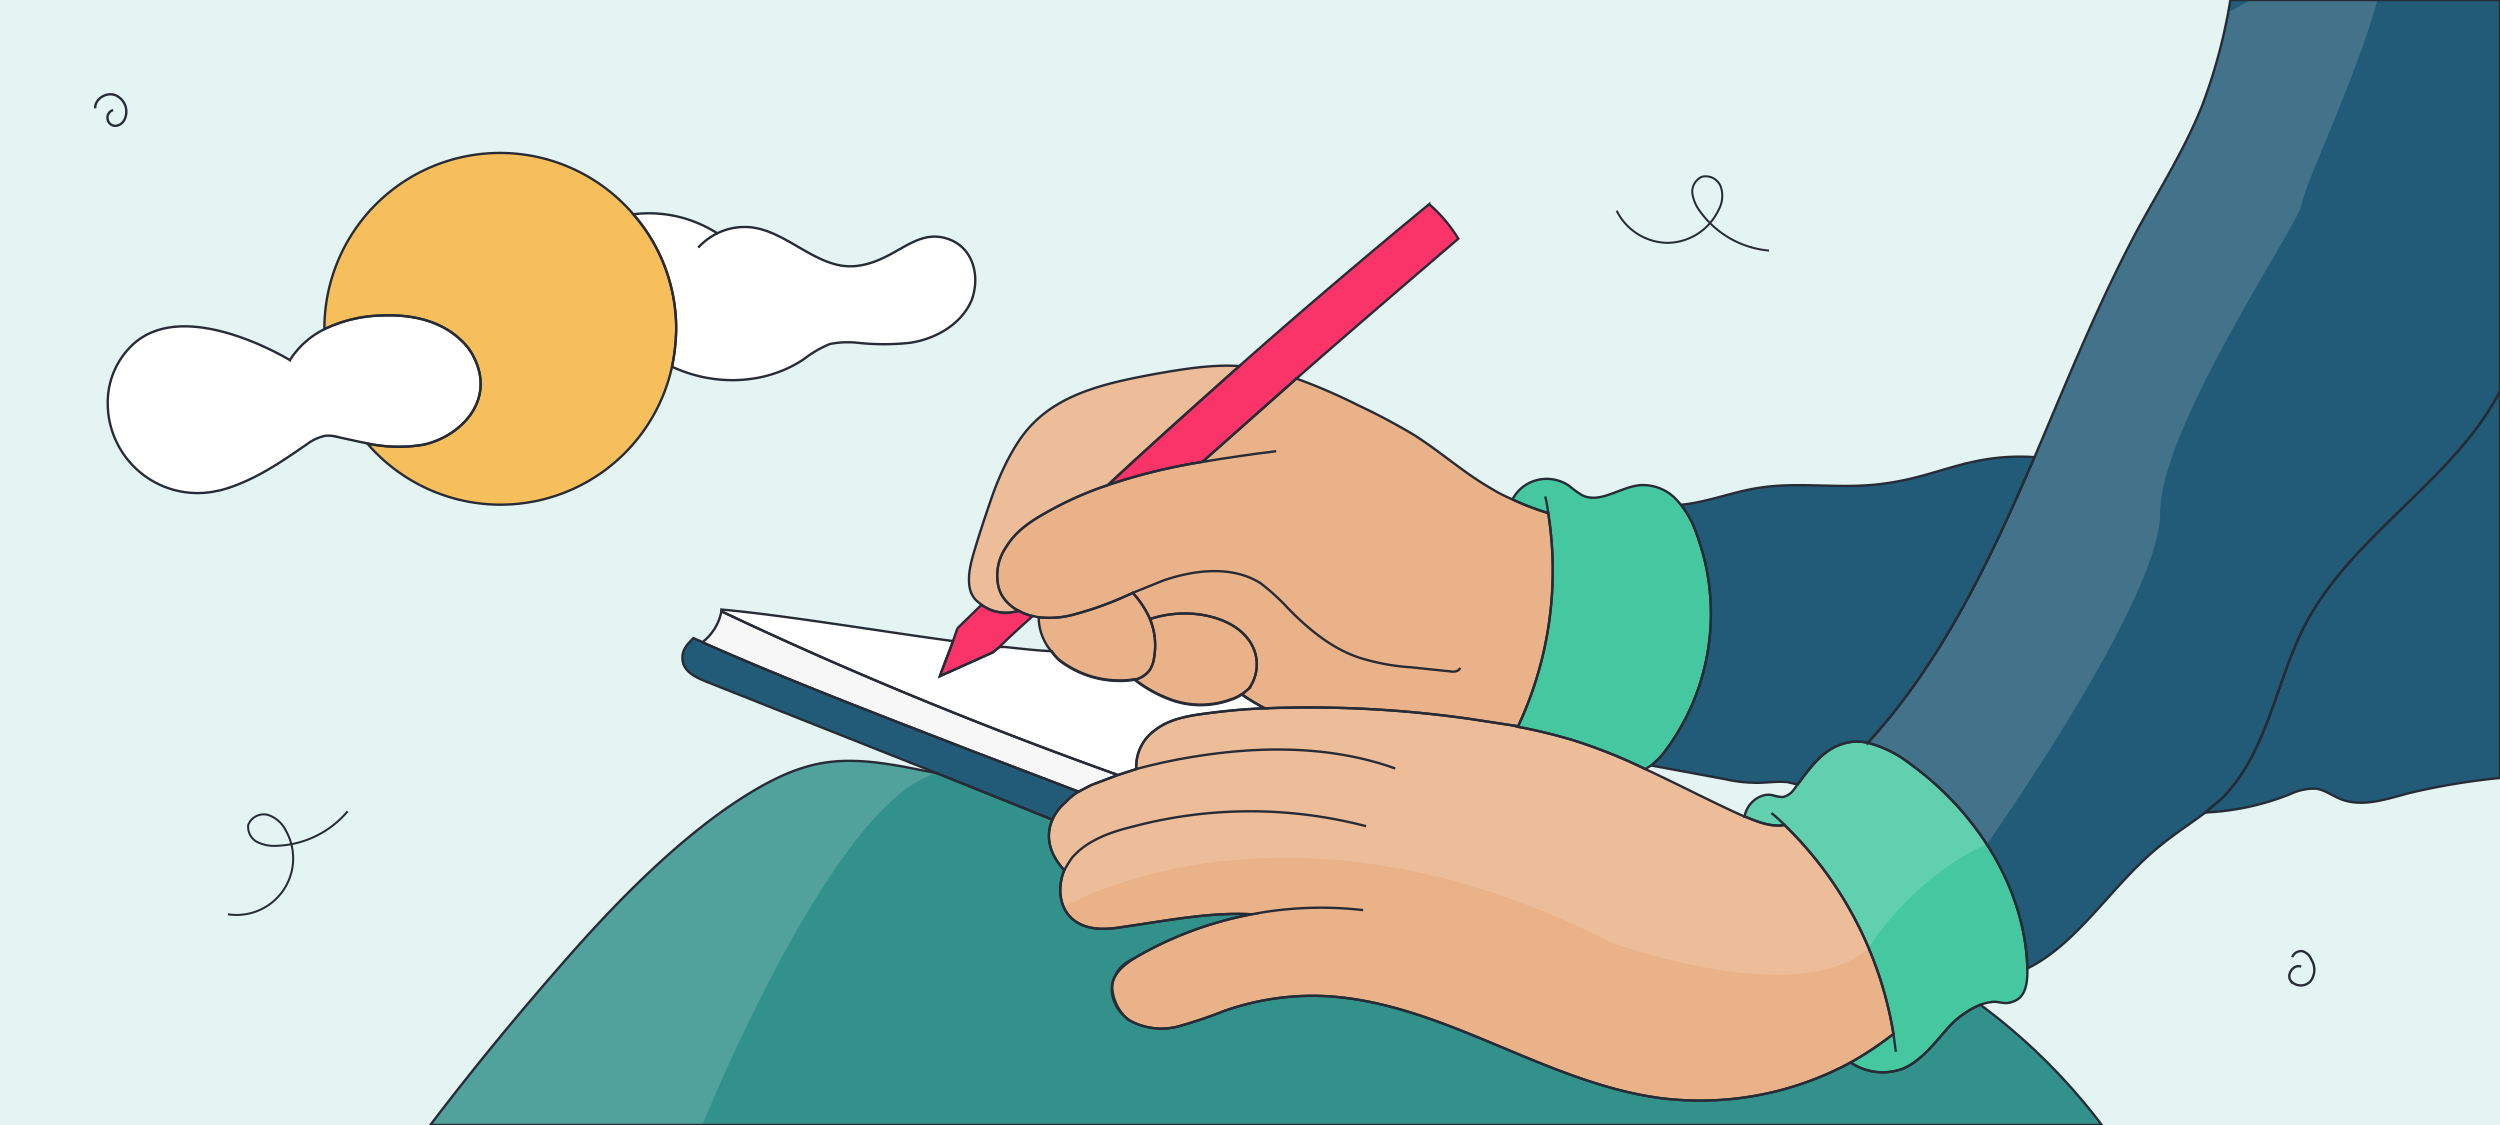 <?xml version="1.0" encoding="utf-8"?>
<svg xmlns="http://www.w3.org/2000/svg" data-name="Capa 3" id="Capa_3" viewBox="0 0 420 189">
  <defs>
    <style>.cls-1{fill:#e3f4f3;}.cls-12,.cls-13,.cls-14,.cls-2{fill:none;}.cls-3{fill:#eab288;}.cls-4{fill:#45c8a0;}.cls-5{fill:#215b77;}.cls-6{fill:#fa3369;}.cls-15,.cls-7{fill:#fff;}.cls-8{fill:#f7f7f7;}.cls-9{fill:#33918b;}.cls-10{fill:#f7bf5c;}.cls-11,.cls-15{opacity:0.15;}.cls-12,.cls-13,.cls-14{stroke:#272b36;stroke-miterlimit:10;}.cls-12{stroke-width:0.4px;}.cls-13{stroke-width:0.34px;}.cls-14{stroke-width:0.4px;}</style>
  </defs>
  <rect class="cls-1" height="189" width="420"/>
  <path class="cls-2" d="M19,18.5a1.3,1.3,0,0,0-.9,1.6,1.3,1.3,0,0,0,1.6,1A1.9,1.9,0,0,0,21,19.9,3,3,0,0,0,19.4,16c-1.5-.6-3.5.6-3.4,2.2"/>
  <path class="cls-2" d="M386.6,162.4c-1.2-.5-2.5,1.2-1.8,2.3a2.2,2.2,0,0,0,3.4.1,3.2,3.2,0,0,0,.1-3.6,2.3,2.3,0,0,0-1.5-1.4,1.6,1.6,0,0,0-1.7,1"/>
  <path class="cls-2" d="M38.3,153.6A9.5,9.5,0,0,0,48,139.5a5.1,5.1,0,0,0-3-2.6,2.8,2.8,0,0,0-3.3,1.7,2.9,2.9,0,0,0,1.4,2.8,6.4,6.4,0,0,0,3.3.7,16.3,16.3,0,0,0,12-5.8"/>
  <path class="cls-2" d="M271.6,35.4a9.7,9.7,0,0,0,8.6,5.4,9.6,9.6,0,0,0,8.5-5.5,4.8,4.8,0,0,0,.4-3.9,2.7,2.7,0,0,0-3.2-1.7,2.8,2.8,0,0,0-1.6,2.7,6.6,6.6,0,0,0,1.3,3.1,16,16,0,0,0,11.6,6.6"/>
  <path class="cls-2" d="M214.4,75.8c-4.1.5-8.3,1.1-12.4,1.8"/>
  <path class="cls-3" d="M208.2,61.5c-7.4,6.6-14.8,13.2-22.1,20a58.1,58.1,0,0,0-10.5,4.7c-2.5,1.4-5,3.1-6.5,5.6a8.4,8.4,0,0,0-1.3,7,6.1,6.1,0,0,0,.5,1.2,7,7,0,0,0,2.8,2.6,6.9,6.9,0,0,1-6.2-1l-.5-.4c-2.3-1.7-1.7-5.2-.9-8s2-6.4,3.1-9.6,3.5-8.9,6.7-12.2c5.3-5.6,13.4-7.2,20.9-8.6C198.8,62,203.6,61.2,208.2,61.5Z"/>
  <path class="cls-2" d="M254.8,121.9h-.5"/>
  <path class="cls-2" d="M260.1,86.2a23.3,23.3,0,0,0-.5-2.8"/>
  <path class="cls-4" d="M279.5,126.5a13.9,13.9,0,0,1-2.1,2.1l-1,.6a87.5,87.5,0,0,0-12.3-4.9,92.8,92.8,0,0,0-9.1-2.2,61.7,61.7,0,0,0,5.1-35.9,43.6,43.6,0,0,1-6-2.3,6.3,6.3,0,0,1,3.1-2.9,6.7,6.7,0,0,1,6.4.6,17.7,17.7,0,0,0,2.2,1.6c3.1,1.5,6.5-1.5,9.9-1.7a7.7,7.7,0,0,1,6,2.5l.7.8a16.7,16.7,0,0,1,2.7,5.1A38.5,38.5,0,0,1,279.5,126.5Z"/>
  <path class="cls-5" d="M341.8,76.8c-7.5,17.4-15.5,34.3-28,48a7.8,7.8,0,0,0-4.3.2c-3.3,1-5.4,4-7.5,6.8l-1.7-.4c-1.9-.2-3.9.2-5.8.1a24.2,24.2,0,0,1-4.7-.6l-12.4-2.3a13.9,13.9,0,0,0,2.1-2.1,38.5,38.5,0,0,0,5.6-36.6,16.7,16.7,0,0,0-2.7-5.1c4.3-.4,8.5-2.1,12.8-2.8,6.6-1.1,13.3.1,20-.6s10.8-2.6,16.2-3.8A36.3,36.3,0,0,1,341.8,76.8Z"/>
  <path class="cls-6" d="M173.5,103.5c-1.9,1.7-3.8,3.4-5.6,5.2l-1.1.9-8.9,4c.7-2,1.5-3.9,2.2-5.9s.5-1.5.8-2.2l4-3.9a6.9,6.9,0,0,0,6.2,1A8.5,8.5,0,0,0,173.5,103.5Z"/>
  <path class="cls-6" d="M245,40.1c-9.1,7.8-18.2,15.6-27.2,23.5L202,77.6a97.1,97.1,0,0,0-15.9,3.9c7.3-6.8,14.7-13.4,22.1-20,10.5-9.3,21.1-18.3,31.9-27.2A24.8,24.8,0,0,1,245,40.1Z"/>
  <path class="cls-2" d="M318.1,173.7c.1,1,.3,2,.4,3"/>
  <path class="cls-2" d="M299.8,138.6a20.9,20.9,0,0,0-2.2-2"/>
  <path class="cls-3" d="M209.8,115.7l-1.2,1a6.6,6.6,0,0,1-1.9.9,14.7,14.7,0,0,1-9.7.1,22.2,22.2,0,0,1-6.4-3.5,4.3,4.3,0,0,0,2.6-1.7,5.2,5.2,0,0,0,.7-2.1,11.7,11.7,0,0,0-.7-6.4,18.7,18.7,0,0,1,8.8-.7c2.9.5,5.9,1.7,7.7,4.1A6.9,6.9,0,0,1,209.8,115.7Z"/>
  <path class="cls-3" d="M193.9,110.4a5.2,5.2,0,0,1-.7,2.1,4.3,4.3,0,0,1-2.6,1.7,13.2,13.2,0,0,1-2.8.2,16.5,16.5,0,0,1-9.9-3.5,8.1,8.1,0,0,1-1.2-1.4,8.9,8.9,0,0,1-2.2-5.8,15.8,15.8,0,0,0,5.3-.3,57.4,57.4,0,0,0,10.5-3.8,16,16,0,0,1,2.9,4.4A11.7,11.7,0,0,1,193.9,110.4Z"/>
  <path class="cls-7" d="M212.5,119c-3.2.1-6.3.4-9.4.8s-6.6.9-9.1,2.9a7.5,7.5,0,0,0-3.1,6.5l-3.1,1c-22.6-8.1-44.9-17.2-66.6-27.5v-.3c10.9,1,25.6,3.5,38.9,5.3-.7,2-1.5,3.9-2.2,5.9l8.9-4,1.1-.9h1c2.8.3,5.4.6,7.8.7a8.1,8.1,0,0,0,1.2,1.4,16.5,16.5,0,0,0,9.9,3.5,13.2,13.2,0,0,0,2.8-.2,22.2,22.2,0,0,0,6.4,3.5,14.7,14.7,0,0,0,9.7-.1,6.6,6.6,0,0,0,1.9-.9A36.4,36.4,0,0,0,212.5,119Z"/>
  <path class="cls-8" d="M187.8,130.2l-4.5,1.7-2.1,1.1-17.8-6.8c-15.2-5.9-30.5-11.7-45.4-18.3a8.7,8.7,0,0,0,3.2-5.2C142.9,113,165.2,122.1,187.8,130.2Z"/>
  <path class="cls-5" d="M181.2,133a9.6,9.6,0,0,0-2.2,1.8,8.4,8.4,0,0,0-2.2,2.9l-19.4-7.8-38.8-15.4c-1.7-.7-3.6-1.6-3.9-3.4s.7-2.8,1.8-3.9h0l1.5.7c14.9,6.6,30.2,12.4,45.4,18.3Z"/>
  <path class="cls-9" d="M353.1,189H72.3c7.2-9.5,14.8-18.7,22.6-27.6s18.7-20.4,30.3-27.7c4-2.5,8.3-4.7,12.9-5.5s9.2-.2,13.7.6l5.6,1.1,19.4,7.8c-.9,2.1-1.1,5.1,2,8.5-1.2,2.9-.9,6.4,1.5,8.3s5.6,1.7,8.5,1.2c7.1-1,14.5-2.5,21.5-2.1a61.4,61.4,0,0,0-18.9,6.9c-1.7,1-3.5,2.2-4.3,4s.5,5.6,2.8,7a11.1,11.1,0,0,0,7.8,1,71.3,71.3,0,0,0,7.8-2.6,45,45,0,0,1,15.9-2.6c20.2.5,37.7,14.6,57.7,17.2a53.2,53.2,0,0,0,31.8-6,9.7,9.7,0,0,0,8.9,1c2.9-1.3,5-4,7.1-6.4a15.2,15.2,0,0,1,5.8-4.3A100.1,100.1,0,0,1,353.1,189Z"/>
  <path class="cls-3" d="M255,122.1l-.7-.2-7.2-1.1a191.2,191.2,0,0,0-34.6-1.8,36.4,36.4,0,0,1-3.9-2.3l1.2-1a6.9,6.9,0,0,0-.1-8.3c-1.8-2.4-4.8-3.6-7.7-4.1a18.7,18.7,0,0,0-8.8.7,16,16,0,0,0-2.9-4.4,57.4,57.4,0,0,1-10.5,3.8,15.8,15.8,0,0,1-5.3.3l-1-.2a8.5,8.5,0,0,1-2.4-.9,7,7,0,0,1-2.8-2.6,6.1,6.1,0,0,1-.5-1.2,8.4,8.4,0,0,1,1.3-7c1.5-2.5,4-4.2,6.5-5.6a58.1,58.1,0,0,1,10.5-4.7A97.1,97.1,0,0,1,202,77.6l15.8-14a95.9,95.9,0,0,1,10.4,4.5,105.4,105.4,0,0,1,9.4,5c4.4,2.8,8.3,6.3,12.8,8.9a25.8,25.8,0,0,0,3.7,1.9,43.6,43.6,0,0,0,6,2.3A61.7,61.7,0,0,1,255,122.1Z"/>
  <path class="cls-3" d="M318.1,173.7a56.3,56.3,0,0,1-7.2,4.8,53.2,53.2,0,0,1-31.8,6c-20-2.6-37.5-16.7-57.7-17.2a45,45,0,0,0-15.9,2.6,71.3,71.3,0,0,1-7.8,2.6,11.1,11.1,0,0,1-7.8-1c-2.3-1.4-3.8-4.4-2.8-7s2.6-3,4.3-4a61.4,61.4,0,0,1,18.9-6.9c-7-.4-14.4,1.1-21.5,2.1-2.9.5-6.2.7-8.5-1.2s-2.7-5.4-1.5-8.3c-3.1-3.4-2.9-6.4-2-8.5a8.4,8.4,0,0,1,2.2-2.9,9.6,9.6,0,0,1,2.2-1.8l2.1-1.1,4.5-1.7,3.1-1a7.5,7.5,0,0,1,3.1-6.5c2.5-2,5.9-2.5,9.1-2.9s6.2-.7,9.4-.8a191.2,191.2,0,0,1,34.6,1.8l7.2,1.1.7.2a92.8,92.8,0,0,1,9.1,2.2,87.5,87.5,0,0,1,12.3,4.9c5.6,2.6,11.1,5.5,16.7,8h.1c2.1.9,4.5,1.8,6.6,1.4A63.1,63.1,0,0,1,318.1,173.7Z"/>
  <path class="cls-4" d="M340.6,163.3c0,1.8-.3,4-2,4.8s-2.4.2-3.6.2a8.6,8.6,0,0,0-2.3.5,15.2,15.2,0,0,0-5.8,4.3c-2.1,2.4-4.2,5.1-7.1,6.4a9.7,9.7,0,0,1-8.9-1,56.3,56.3,0,0,0,7.2-4.8,63.1,63.1,0,0,0-18.3-35.1c-2.1.4-4.5-.5-6.6-1.4h-.1c.3-2.2,2.6-4.1,4.7-3.6a5.5,5.5,0,0,0,1.7.3,3.1,3.1,0,0,0,1.9-1.3l.6-.8c2.1-2.8,4.2-5.8,7.5-6.8a7.8,7.8,0,0,1,4.3-.2,19.5,19.5,0,0,1,7.2,3.6c11,8,19.2,20.7,19.6,34.3Z"/>
  <path class="cls-5" d="M420,0V65.7c-7.6,14.8-24.6,24-32.6,39-5.1,9.7-6.4,21.8-14.2,29.5l-2.7,2.3c-2.5,1.9-5.2,3.6-7.6,5.6-7.9,6.3-13.7,16.4-22.3,20.6-.4-13.6-8.6-26.3-19.6-34.3a19.5,19.5,0,0,0-7.2-3.6c12.5-13.7,20.5-30.6,28-48,5.5-12.9,10.8-26.1,17.4-38.4,3.7-6.8,7.8-13.3,10.7-20.5A90.9,90.9,0,0,0,374.7,0Z"/>
  <path class="cls-10" d="M113.6,55.2a33,33,0,0,1-.7,6.4A29.5,29.5,0,0,1,61.7,74.5a25.4,25.4,0,0,0,9.5.2c6.2-1.4,12.1-7.4,8.4-14.7a9.4,9.4,0,0,0-2.1-2.8C74,53.8,69,52.8,64.2,53a23.4,23.4,0,0,0-9.7,2.3h0A29.5,29.5,0,0,1,106.4,36,29.2,29.2,0,0,1,113.6,55.2Z"/>
  <path class="cls-7" d="M71.2,74.7a25.4,25.4,0,0,1-9.5-.2l-4.6-1a6.6,6.6,0,0,0-2.4-.3,7.9,7.9,0,0,0-3.1,1.4C47,77.8,42.3,81,36.9,82.4h-.1A15.1,15.1,0,0,1,18.1,67.5a13.3,13.3,0,0,1,4.2-9.6c8.8-8.2,26.4,2.6,26.4,2.6a14.5,14.5,0,0,1,5.8-5.2A23.4,23.4,0,0,1,64.2,53c4.8-.2,9.8.8,13.3,4.2A9.4,9.4,0,0,1,79.6,60C83.3,67.3,77.4,73.3,71.2,74.7Z"/>
  <path class="cls-7" d="M163.2,50.5c-1.7,4-6.1,6.5-10.4,7.1a41.2,41.2,0,0,1-8.6,0,15.4,15.4,0,0,0-4.8.2,18.6,18.6,0,0,0-4.3,2.5c-6.5,4.4-15.2,4.6-22.2,1.3a33,33,0,0,0,.7-6.4A29.2,29.2,0,0,0,106.4,36a21.2,21.2,0,0,1,14.1,3.2,10.5,10.5,0,0,1,5.8-1c6.2.8,11.1,7.1,17.4,6.5s9.6-5.9,14.7-4.8S164.8,46.4,163.2,50.5Z"/>
  <path class="cls-2" d="M120.5,39.2a10.8,10.8,0,0,0-3.2,2.4"/>
  <path class="cls-2" d="M190.9,129.2a94,94,0,0,1,9.2-2c11.4-1.9,23.4-2,34.3,1.9"/>
  <path class="cls-2" d="M178.8,146.2a23.9,23.9,0,0,1,1.3-2.1c2.5-2.9,6.4-4.3,10.1-5.2a77,77,0,0,1,39.3-.1"/>
  <path class="cls-2" d="M210.3,153.6a61.8,61.8,0,0,1,18.7-.7"/>
  <path class="cls-2" d="M190.3,99.6l5.2-2.1c5.3-1.8,11.6-2.5,16.3.5a36.4,36.4,0,0,1,4.6,4.2c3.4,3.5,7.4,6.8,12,8.3a36.2,36.2,0,0,0,8.6,1.6l6.7.7c.6.1,1.4,0,1.6-.6"/>
  <path class="cls-5" d="M420,65.7v65a113.9,113.9,0,0,0-15.5,2.6c-3.7,1-7.8,2.4-11.4.9-1.4-.6-2.6-1.5-4-1.7a9.2,9.2,0,0,0-4.3.9,43.6,43.6,0,0,1-14.3,3.1l2.7-2.3c7.8-7.7,9.1-19.8,14.2-29.5C395.4,89.7,412.4,80.5,420,65.7Z"/>
  <g class="cls-11">
    <path class="cls-7" d="M157.4,129.9C139.9,134.5,118,189,118,189H72.3c7.2-9.5,14.8-18.7,22.6-27.6s18.7-20.4,30.3-27.7c4-2.5,8.3-4.7,12.9-5.5s9.2-.2,13.7.6l5.5,1.1Z"/>
    <path class="cls-7" d="M399.4,0c-3.2,12.1-12.2,30.9-12.7,34.3s-23.8,37.4-23.8,51.9-29.1,55.6-29.1,55.6c-12.8,5.8-19.9,17.5-19.9,17.5h0c-11.7,10.5-43.1-.9-43.1-.9-54.9-28.2-92.2-6-92.2-6h0a8.6,8.6,0,0,1,.2-6.1c-3.1-3.5-2.9-6.5-2-8.6a8.4,8.4,0,0,1,2.2-2.9,9.6,9.6,0,0,1,2.2-1.8l2.1-1.1,4.5-1.7,3.1-1a7.5,7.5,0,0,1,3.1-6.5c2.5-2,5.9-2.5,9.1-2.9s6.2-.7,9.4-.8a191.2,191.2,0,0,1,34.6,1.8l7.2,1.2h.7a92.8,92.8,0,0,1,9.1,2.2,87.5,87.5,0,0,1,12.3,4.9c5.6,2.6,11.1,5.5,16.7,8,.3-2.2,2.6-4.1,4.7-3.6a3.6,3.6,0,0,0,1.7.3,3.1,3.1,0,0,0,1.9-1.3l.6-.8c2.1-2.8,4.2-5.8,7.5-6.8a7.8,7.8,0,0,1,4.3-.2c12.5-13.7,20.5-30.6,28-48,5.5-12.9,10.8-26.1,17.4-38.4,3.7-6.8,7.8-13.3,10.7-20.5a85.1,85.1,0,0,0,4.4-15.7l4-2.2Z"/>
  </g>
  <path class="cls-12" d="M19,18.5a1.3,1.3,0,0,0-.9,1.6,1.3,1.3,0,0,0,1.6,1A1.9,1.9,0,0,0,21,19.9,3,3,0,0,0,19.4,16c-1.5-.6-3.5.6-3.4,2.2"/>
  <path class="cls-12" d="M386.6,162.4c-1.2-.5-2.5,1.2-1.8,2.3a2.2,2.2,0,0,0,3.4.1,3.2,3.2,0,0,0,.1-3.6,2.3,2.3,0,0,0-1.5-1.4,1.6,1.6,0,0,0-1.7,1"/>
  <path class="cls-13" d="M38.3,153.6A9.5,9.5,0,0,0,48,139.5a5.1,5.1,0,0,0-3-2.6,2.8,2.8,0,0,0-3.3,1.7,2.9,2.9,0,0,0,1.4,2.8,6.4,6.4,0,0,0,3.3.7,16.3,16.3,0,0,0,12-5.8"/>
  <path class="cls-13" d="M271.6,35.4a9.7,9.7,0,0,0,8.6,5.4,9.6,9.6,0,0,0,8.5-5.5,4.8,4.8,0,0,0,.4-3.9,2.7,2.7,0,0,0-3.2-1.7,2.8,2.8,0,0,0-1.6,2.7,6.6,6.6,0,0,0,1.3,3.1,16,16,0,0,0,11.6,6.6"/>
  <path class="cls-14" d="M214.4,75.8c-4.1.5-8.3,1.1-12.4,1.8"/>
  <path class="cls-14" d="M254.8,121.9h-.5"/>
  <path class="cls-14" d="M260.1,86.2a23.3,23.3,0,0,0-.5-2.8"/>
  <path class="cls-14" d="M279.5,126.5a13.9,13.9,0,0,1-2.1,2.1l-1,.6a87.5,87.5,0,0,0-12.3-4.9,92.8,92.8,0,0,0-9.1-2.2,61.7,61.7,0,0,0,5.1-35.9,43.6,43.6,0,0,1-6-2.3,6.3,6.3,0,0,1,3.1-2.9,6.7,6.7,0,0,1,6.4.6,17.7,17.7,0,0,0,2.2,1.6c3.1,1.5,6.5-1.5,9.9-1.7a7.7,7.7,0,0,1,6,2.5l.7.8a16.7,16.7,0,0,1,2.7,5.1A38.5,38.5,0,0,1,279.5,126.5Z"/>
  <path class="cls-14" d="M341.8,76.8c-7.5,17.4-15.5,34.3-28,48a7.8,7.8,0,0,0-4.3.2c-3.3,1-5.4,4-7.5,6.8l-1.7-.4c-1.9-.2-3.9.2-5.8.1a24.2,24.2,0,0,1-4.7-.6l-12.4-2.3a13.9,13.9,0,0,0,2.1-2.1,38.5,38.5,0,0,0,5.6-36.6,16.7,16.7,0,0,0-2.7-5.1c4.3-.4,8.5-2.1,12.8-2.8,6.6-1.1,13.3.1,20-.6s10.8-2.6,16.2-3.8A36.3,36.3,0,0,1,341.8,76.8Z"/>
  <path class="cls-14" d="M173.5,103.5c-1.9,1.7-3.8,3.4-5.6,5.2l-1.1.9-8.9,4c.7-2,1.5-3.9,2.2-5.9s.5-1.5.8-2.2l4-3.9a6.9,6.9,0,0,0,6.2,1A8.5,8.5,0,0,0,173.5,103.5Z"/>
  <path class="cls-14" d="M245,40.1c-9.1,7.8-18.2,15.6-27.2,23.5L202,77.6a97.1,97.1,0,0,0-15.9,3.9c7.3-6.8,14.7-13.4,22.1-20,10.5-9.3,21.1-18.3,31.9-27.2A24.8,24.8,0,0,1,245,40.1Z"/>
  <path class="cls-14" d="M318.1,173.7c.1,1,.3,2,.4,3"/>
  <path class="cls-14" d="M299.8,138.6a20.9,20.9,0,0,0-2.2-2"/>
  <path class="cls-14" d="M209.8,115.7l-1.2,1a6.6,6.6,0,0,1-1.9.9,14.7,14.7,0,0,1-9.7.1,22.2,22.2,0,0,1-6.4-3.5,4.3,4.3,0,0,0,2.6-1.7,5.2,5.2,0,0,0,.7-2.1,11.7,11.7,0,0,0-.7-6.4,18.7,18.7,0,0,1,8.8-.7c2.9.5,5.9,1.7,7.7,4.1A6.9,6.9,0,0,1,209.8,115.7Z"/>
  <path class="cls-14" d="M193.9,110.4a5.2,5.2,0,0,1-.7,2.1,4.3,4.3,0,0,1-2.6,1.7,13.2,13.2,0,0,1-2.8.2,16.5,16.5,0,0,1-9.9-3.5,8.1,8.1,0,0,1-1.2-1.4,8.9,8.9,0,0,1-2.2-5.8,15.8,15.8,0,0,0,5.3-.3,57.4,57.4,0,0,0,10.5-3.8,16,16,0,0,1,2.9,4.4A11.7,11.7,0,0,1,193.9,110.4Z"/>
  <path class="cls-14" d="M212.5,119c-3.2.1-6.3.4-9.4.8s-6.6.9-9.1,2.9a7.5,7.5,0,0,0-3.1,6.5l-3.1,1c-22.6-8.1-44.9-17.2-66.6-27.5v-.3c10.9,1,25.6,3.5,38.9,5.3-.7,2-1.5,3.9-2.2,5.9l8.9-4,1.1-.9h1c2.8.3,5.4.6,7.8.7a8.1,8.1,0,0,0,1.2,1.4,16.5,16.5,0,0,0,9.9,3.5,13.2,13.2,0,0,0,2.8-.2,22.2,22.2,0,0,0,6.4,3.5,14.7,14.7,0,0,0,9.7-.1,6.6,6.6,0,0,0,1.9-.9A36.4,36.4,0,0,0,212.5,119Z"/>
  <path class="cls-14" d="M187.8,130.2l-4.5,1.7-2.1,1.1-17.8-6.8c-15.2-5.9-30.5-11.7-45.4-18.3a8.7,8.7,0,0,0,3.2-5.2C142.9,113,165.2,122.1,187.8,130.2Z"/>
  <path class="cls-14" d="M181.2,133a9.6,9.6,0,0,0-2.2,1.8,8.4,8.4,0,0,0-2.2,2.9l-19.4-7.8-38.8-15.4c-1.7-.7-3.6-1.6-3.9-3.4s.7-2.8,1.8-3.9h0l1.5.7c14.9,6.6,30.2,12.4,45.4,18.3Z"/>
  <path class="cls-14" d="M353.1,189H72.3c7.2-9.5,14.8-18.7,22.6-27.6s18.7-20.4,30.3-27.7c4-2.5,8.3-4.7,12.9-5.5s9.2-.2,13.7.6l5.6,1.1,19.4,7.8c-.9,2.1-1.1,5.1,2,8.5-1.2,2.9-.9,6.4,1.5,8.3s5.6,1.7,8.5,1.2c7.1-1,14.5-2.5,21.5-2.1a61.4,61.4,0,0,0-18.9,6.9c-1.7,1-3.5,2.2-4.3,4s.5,5.6,2.8,7a11.1,11.1,0,0,0,7.8,1,71.3,71.3,0,0,0,7.8-2.6,45,45,0,0,1,15.9-2.6c20.2.5,37.7,14.6,57.7,17.2a53.2,53.2,0,0,0,31.8-6,9.7,9.7,0,0,0,8.9,1c2.9-1.3,5-4,7.1-6.4a15.2,15.2,0,0,1,5.8-4.3A100.1,100.1,0,0,1,353.1,189Z"/>
  <path class="cls-14" d="M255,122.1l-.7-.2-7.2-1.1a191.2,191.2,0,0,0-34.6-1.8,36.4,36.4,0,0,1-3.9-2.3l1.2-1a6.9,6.9,0,0,0-.1-8.3c-1.8-2.4-4.8-3.6-7.7-4.1a18.7,18.7,0,0,0-8.8.7,16,16,0,0,0-2.9-4.4,57.4,57.4,0,0,1-10.5,3.8,15.8,15.8,0,0,1-5.3.3l-1-.2a8.5,8.5,0,0,1-2.4-.9,7,7,0,0,1-2.8-2.6,6.1,6.1,0,0,1-.5-1.2,8.4,8.4,0,0,1,1.3-7c1.5-2.5,4-4.2,6.5-5.6a58.1,58.1,0,0,1,10.5-4.7A97.1,97.1,0,0,1,202,77.6l15.8-14a95.9,95.9,0,0,1,10.4,4.5,105.4,105.4,0,0,1,9.4,5c4.4,2.8,8.3,6.3,12.8,8.9a25.8,25.8,0,0,0,3.7,1.9,43.6,43.6,0,0,0,6,2.3A61.7,61.7,0,0,1,255,122.1Z"/>
  <path class="cls-14" d="M318.1,173.7a56.3,56.3,0,0,1-7.2,4.8,53.2,53.2,0,0,1-31.8,6c-20-2.6-37.5-16.7-57.7-17.2a45,45,0,0,0-15.9,2.6,71.3,71.3,0,0,1-7.8,2.6,11.1,11.1,0,0,1-7.8-1c-2.3-1.4-3.8-4.4-2.8-7s2.6-3,4.3-4a61.4,61.4,0,0,1,18.9-6.9c-7-.4-14.4,1.1-21.5,2.1-2.9.5-6.2.7-8.5-1.2s-2.7-5.4-1.5-8.3c-3.1-3.4-2.9-6.4-2-8.5a8.4,8.4,0,0,1,2.2-2.9,9.6,9.6,0,0,1,2.2-1.8l2.1-1.1,4.5-1.7,3.1-1a7.5,7.5,0,0,1,3.1-6.5c2.5-2,5.9-2.5,9.1-2.9s6.2-.7,9.4-.8a191.2,191.2,0,0,1,34.6,1.8l7.2,1.1.7.2a92.8,92.8,0,0,1,9.1,2.2,87.5,87.5,0,0,1,12.3,4.9c5.6,2.6,11.1,5.5,16.7,8h.1c2.1.9,4.5,1.8,6.6,1.4A63.1,63.1,0,0,1,318.1,173.7Z"/>
  <path class="cls-14" d="M340.6,163.3c0,1.8-.3,4-2,4.8s-2.4.2-3.6.2a8.6,8.6,0,0,0-2.3.5,15.2,15.2,0,0,0-5.8,4.3c-2.1,2.4-4.2,5.1-7.1,6.4a9.7,9.7,0,0,1-8.9-1,56.3,56.3,0,0,0,7.2-4.8,63.1,63.1,0,0,0-18.3-35.1c-2.1.4-4.5-.5-6.6-1.4h-.1c.3-2.2,2.6-4.1,4.7-3.6a5.5,5.5,0,0,0,1.7.3,3.1,3.1,0,0,0,1.9-1.3l.6-.8c2.1-2.8,4.2-5.8,7.5-6.8a7.8,7.8,0,0,1,4.3-.2,19.5,19.5,0,0,1,7.2,3.6c11,8,19.2,20.7,19.6,34.3Z"/>
  <path class="cls-14" d="M420,0V65.7c-7.6,14.8-24.6,24-32.6,39-5.1,9.7-6.4,21.8-14.2,29.5l-2.7,2.3c-2.5,1.9-5.2,3.6-7.6,5.6-7.9,6.3-13.7,16.4-22.3,20.6-.4-13.6-8.6-26.3-19.6-34.3a19.5,19.5,0,0,0-7.2-3.6c12.5-13.7,20.5-30.6,28-48,5.5-12.9,10.8-26.1,17.4-38.4,3.7-6.8,7.8-13.3,10.7-20.5A90.9,90.9,0,0,0,374.7,0Z"/>
  <path class="cls-14" d="M113.6,55.2a33,33,0,0,1-.7,6.4A29.5,29.5,0,0,1,61.7,74.5a25.4,25.4,0,0,0,9.5.2c6.2-1.4,12.1-7.4,8.4-14.7a9.4,9.4,0,0,0-2.1-2.8C74,53.8,69,52.8,64.2,53a23.4,23.4,0,0,0-9.7,2.3h0A29.5,29.5,0,0,1,106.4,36,29.2,29.2,0,0,1,113.6,55.2Z"/>
  <path class="cls-14" d="M71.2,74.7a25.4,25.4,0,0,1-9.5-.2l-4.6-1a6.6,6.6,0,0,0-2.4-.3,7.9,7.9,0,0,0-3.1,1.4C47,77.8,42.3,81,36.9,82.4h-.1A15.1,15.1,0,0,1,18.1,67.5a13.3,13.3,0,0,1,4.2-9.6c8.8-8.2,26.4,2.6,26.4,2.6a14.5,14.5,0,0,1,5.8-5.2A23.4,23.4,0,0,1,64.2,53c4.8-.2,9.8.8,13.3,4.2A9.4,9.4,0,0,1,79.6,60C83.3,67.3,77.4,73.3,71.2,74.7Z"/>
  <path class="cls-14" d="M163.2,50.5c-1.7,4-6.1,6.5-10.4,7.1a41.2,41.2,0,0,1-8.6,0,15.4,15.4,0,0,0-4.8.2,18.6,18.6,0,0,0-4.3,2.5c-6.5,4.4-15.2,4.6-22.2,1.3a33,33,0,0,0,.7-6.4A29.2,29.2,0,0,0,106.4,36a21.2,21.2,0,0,1,14.1,3.2,10.5,10.5,0,0,1,5.8-1c6.2.8,11.1,7.1,17.4,6.5s9.6-5.9,14.7-4.8S164.8,46.4,163.2,50.5Z"/>
  <path class="cls-14" d="M120.5,39.2a10.8,10.8,0,0,0-3.2,2.4"/>
  <path class="cls-14" d="M190.9,129.2a94,94,0,0,1,9.2-2c11.4-1.9,23.4-2,34.3,1.9"/>
  <path class="cls-14" d="M178.8,146.2a23.9,23.9,0,0,1,1.3-2.1c2.5-2.9,6.4-4.3,10.1-5.2a77,77,0,0,1,39.3-.1"/>
  <path class="cls-14" d="M210.3,153.6a61.8,61.8,0,0,1,18.7-.7"/>
  <path class="cls-14" d="M190.3,99.6l5.2-2.1c5.3-1.8,11.6-2.5,16.3.5a36.4,36.4,0,0,1,4.6,4.2c3.4,3.5,7.4,6.8,12,8.3a36.2,36.2,0,0,0,8.6,1.6l6.7.7c.6.1,1.4,0,1.6-.6"/>
  <path class="cls-14" d="M420,65.7v65a113.9,113.9,0,0,0-15.5,2.6c-3.7,1-7.8,2.4-11.4.9-1.4-.6-2.6-1.5-4-1.7a9.2,9.2,0,0,0-4.3.9,43.6,43.6,0,0,1-14.3,3.1l2.7-2.3c7.8-7.7,9.1-19.8,14.2-29.5C395.4,89.7,412.4,80.5,420,65.7Z"/>
  <path class="cls-15" d="M208.2,61.5c-7.4,6.6-14.8,13.2-22.1,20a58.1,58.1,0,0,0-10.5,4.7c-2.5,1.4-5,3.1-6.5,5.6a8.4,8.4,0,0,0-1.3,7,6.1,6.1,0,0,0,.5,1.2,7,7,0,0,0,2.8,2.6,6.9,6.9,0,0,1-6.2-1l-.5-.4c-2.3-1.7-1.7-5.2-.9-8s2-6.4,3.1-9.6,3.5-8.9,6.7-12.2c5.3-5.6,13.4-7.2,20.9-8.6C198.8,62,203.6,61.2,208.2,61.5Z"/>
  <path class="cls-14" d="M208.2,61.5c-7.4,6.6-14.8,13.2-22.1,20a58.1,58.1,0,0,0-10.5,4.7c-2.5,1.4-5,3.1-6.5,5.6a8.4,8.4,0,0,0-1.3,7,6.1,6.1,0,0,0,.5,1.2,7,7,0,0,0,2.8,2.6,6.9,6.9,0,0,1-6.2-1l-.5-.4c-2.3-1.7-1.7-5.2-.9-8s2-6.4,3.1-9.6,3.5-8.9,6.7-12.2c5.3-5.6,13.4-7.2,20.9-8.6C198.8,62,203.6,61.2,208.2,61.5Z"/>
</svg>